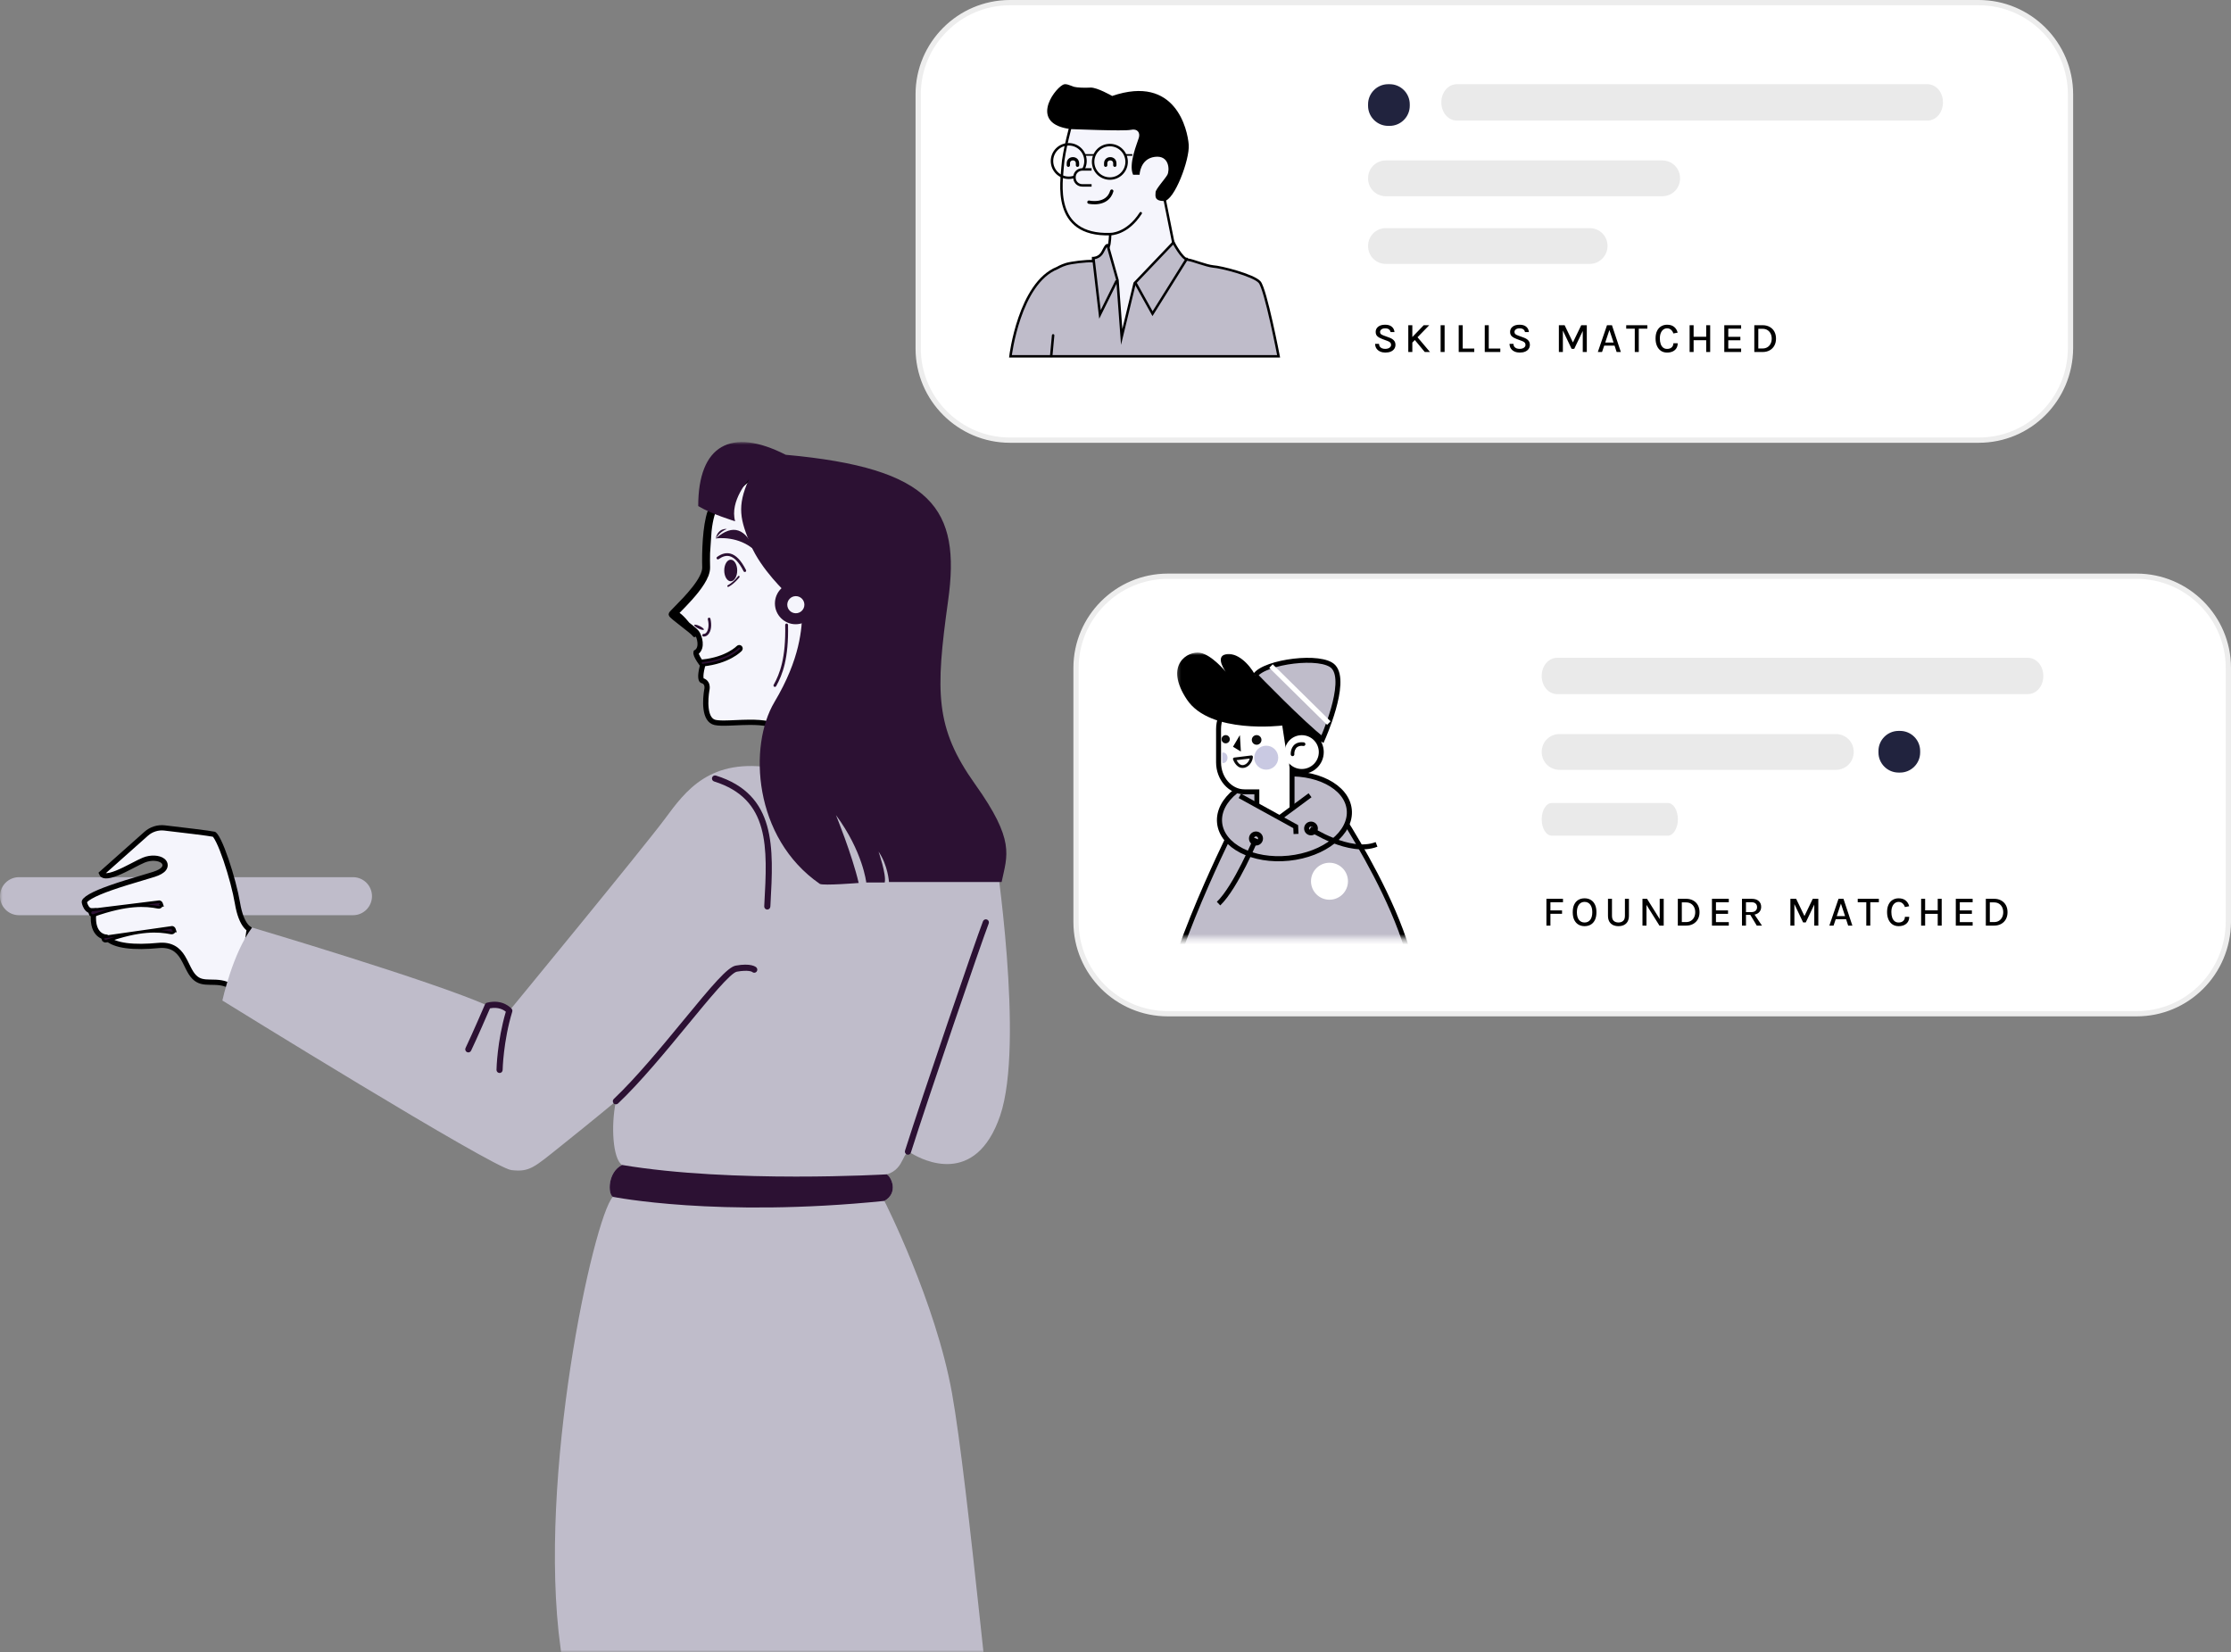 <svg width="424" height="314" viewBox="0 0 424 314" fill="none" xmlns="http://www.w3.org/2000/svg">
<rect x="0" y="0" width="424" height="314" fill="#808080" stroke="none"/>
<g clip-path="url(#clip0_211_499)">
<path d="M376.06 83.64H191.939C182.332 83.64 174.5 75.815 174.5 66.217V17.923C174.5 8.325 182.332 0.5 191.939 0.5H376.06C385.667 0.5 393.499 8.325 393.499 17.923V66.213V66.214C393.417 75.9 385.664 83.64 376.06 83.64Z" fill="white" stroke="#EDEDED"/>
<path d="M263.275 66.998C262.929 66.998 262.61 66.937 262.319 66.814C262.029 66.689 261.794 66.504 261.615 66.258C261.439 66.013 261.347 65.706 261.339 65.338H262.083C262.083 65.559 262.137 65.741 262.243 65.882C262.353 66.023 262.497 66.129 262.675 66.198C262.854 66.265 263.051 66.298 263.267 66.298C263.486 66.298 263.679 66.265 263.847 66.198C264.015 66.132 264.145 66.042 264.235 65.93C264.329 65.818 264.375 65.69 264.375 65.546C264.375 65.352 264.315 65.195 264.195 65.078C264.075 64.958 263.893 64.857 263.647 64.774L262.699 64.422C262.291 64.27 261.981 64.096 261.767 63.898C261.554 63.698 261.447 63.421 261.447 63.066C261.447 62.663 261.605 62.337 261.919 62.086C262.234 61.833 262.677 61.706 263.247 61.706C263.789 61.706 264.209 61.831 264.507 62.082C264.809 62.333 264.981 62.674 265.023 63.106H264.275C264.238 62.888 264.135 62.714 263.967 62.586C263.802 62.458 263.562 62.394 263.247 62.394C262.943 62.394 262.706 62.461 262.535 62.594C262.365 62.725 262.279 62.89 262.279 63.09C262.279 63.255 262.333 63.388 262.439 63.486C262.549 63.585 262.718 63.674 262.947 63.754L264.027 64.15C264.398 64.281 264.687 64.457 264.895 64.678C265.103 64.9 265.207 65.181 265.207 65.522C265.207 65.81 265.133 66.065 264.983 66.286C264.834 66.507 264.615 66.682 264.327 66.81C264.039 66.936 263.689 66.998 263.275 66.998ZM270.581 61.798H271.629L268.329 65.186V64.134L270.581 61.798ZM269.265 63.93L271.769 66.894H270.781L268.729 64.426L269.265 63.93ZM267.645 61.798H268.413V66.894H267.645V61.798ZM273.788 66.894V61.798H274.548V66.894H273.788ZM277.988 61.798V66.23H280.184V66.894H277.228V61.798H277.988ZM282.937 61.798V66.23H285.133V66.894H282.177V61.798H282.937ZM288.821 66.998C288.474 66.998 288.155 66.937 287.865 66.814C287.574 66.689 287.339 66.504 287.161 66.258C286.985 66.013 286.893 65.706 286.885 65.338H287.629C287.629 65.559 287.682 65.741 287.789 65.882C287.898 66.023 288.042 66.129 288.221 66.198C288.399 66.265 288.597 66.298 288.813 66.298C289.031 66.298 289.225 66.265 289.393 66.198C289.561 66.132 289.69 66.042 289.781 65.93C289.874 65.818 289.921 65.69 289.921 65.546C289.921 65.352 289.861 65.195 289.741 65.078C289.621 64.958 289.438 64.857 289.193 64.774L288.245 64.422C287.837 64.27 287.526 64.096 287.313 63.898C287.099 63.698 286.993 63.421 286.993 63.066C286.993 62.663 287.15 62.337 287.465 62.086C287.779 61.833 288.222 61.706 288.793 61.706C289.334 61.706 289.754 61.831 290.053 62.082C290.354 62.333 290.526 62.674 290.569 63.106H289.821C289.783 62.888 289.681 62.714 289.513 62.586C289.347 62.458 289.107 62.394 288.793 62.394C288.489 62.394 288.251 62.461 288.081 62.594C287.91 62.725 287.825 62.89 287.825 63.09C287.825 63.255 287.878 63.388 287.985 63.486C288.094 63.585 288.263 63.674 288.493 63.754L289.573 64.15C289.943 64.281 290.233 64.457 290.441 64.678C290.649 64.9 290.753 65.181 290.753 65.522C290.753 65.81 290.678 66.065 290.529 66.286C290.379 66.507 290.161 66.682 289.873 66.81C289.585 66.936 289.234 66.998 288.821 66.998ZM296.263 61.798H297.355L298.971 65.146H298.899L300.515 61.798H301.571V66.894H300.803V62.634H300.927L299.183 66.29H298.683L296.947 62.654H297.023V66.894H296.263V61.798ZM303.666 66.894L305.41 61.798H306.35L308.042 66.894H307.242L306.846 65.678H304.878L304.466 66.894H303.666ZM305.07 65.094H306.658L305.866 62.714L305.07 65.094ZM309.06 62.454V61.798H313.076V62.454H311.276L311.448 62.278V66.894H310.688V62.278L310.856 62.454H309.06ZM316.83 66.998C316.379 66.998 315.99 66.889 315.662 66.67C315.336 66.449 315.084 66.138 314.906 65.738C314.727 65.335 314.638 64.864 314.638 64.322C314.638 63.752 314.732 63.273 314.922 62.886C315.111 62.497 315.371 62.203 315.702 62.006C316.035 61.806 316.411 61.706 316.83 61.706C317.392 61.706 317.84 61.846 318.174 62.126C318.507 62.404 318.728 62.765 318.838 63.21L318.026 63.366C317.93 63.07 317.778 62.834 317.57 62.658C317.362 62.48 317.115 62.39 316.83 62.39C316.579 62.39 316.35 62.462 316.142 62.606C315.934 62.75 315.767 62.966 315.642 63.254C315.516 63.539 315.454 63.895 315.454 64.322C315.454 64.717 315.506 65.064 315.61 65.362C315.714 65.658 315.867 65.889 316.07 66.054C316.272 66.219 316.526 66.302 316.83 66.302C317.2 66.302 317.492 66.204 317.706 66.006C317.919 65.806 318.026 65.546 318.026 65.226H318.846C318.846 65.6 318.762 65.918 318.594 66.182C318.428 66.444 318.195 66.645 317.894 66.786C317.592 66.927 317.238 66.998 316.83 66.998ZM321.11 61.798H321.87V63.994H324.262V61.798H325.018V66.894H324.262V64.654H321.87V66.894H321.11V61.798ZM327.699 66.894V61.798H330.899V62.454H328.459V64.006H330.755V64.662H328.459V66.23H330.899V66.894H327.699ZM333.405 61.798H334.965C335.482 61.798 335.932 61.904 336.313 62.114C336.697 62.322 336.996 62.617 337.209 62.998C337.422 63.38 337.529 63.829 337.529 64.346C337.529 64.861 337.422 65.309 337.209 65.69C336.996 66.072 336.697 66.368 336.313 66.578C335.932 66.789 335.482 66.894 334.965 66.894H333.405V61.798ZM334.165 62.482V66.222H334.965C335.328 66.222 335.638 66.141 335.897 65.978C336.158 65.816 336.36 65.593 336.501 65.31C336.642 65.028 336.713 64.706 336.713 64.346C336.713 63.986 336.642 63.666 336.501 63.386C336.36 63.103 336.158 62.882 335.897 62.722C335.638 62.562 335.328 62.482 334.965 62.482H334.165Z" fill="black"/>
<path d="M264.112 23.918H263.813C261.719 23.918 260 22.2 260 20.108V19.809C260 17.718 261.719 16 263.813 16H264.112C266.205 16 267.925 17.718 267.925 19.809V20.108C267.925 22.2 266.205 23.918 264.112 23.918Z" fill="#21233E"/>
<path d="M366.296 22.908H276.886C275.225 22.908 273.925 21.392 273.925 19.454C273.925 17.516 275.225 16 276.886 16H366.296C367.957 16 369.257 17.516 369.257 19.454C369.257 21.392 367.957 22.908 366.296 22.908Z" fill="#EAEAEA"/>
<path d="M315.892 37.292H263.405C261.495 37.292 260 35.798 260 33.89C260 31.981 261.495 30.488 263.405 30.488H315.892C317.803 30.488 319.297 31.981 319.297 33.89C319.297 35.798 317.803 37.292 315.892 37.292Z" fill="#EAEAEA"/>
<path d="M302.106 50.153H263.405C261.495 50.153 260 48.66 260 46.751C260 44.843 261.495 43.349 263.405 43.349H302.106C304.016 43.349 305.511 44.843 305.511 46.751C305.511 48.577 304.016 50.153 302.106 50.153Z" fill="#EAEAEA"/>
<path d="M203.692 23.153C203.692 23.153 202.1 28.867 201.955 31.615C201.81 34.364 199.783 44.851 211.004 44.49C211.004 44.49 210.931 46.37 210.714 46.804C210.569 47.31 210.135 48.54 208.76 49.48C207.457 50.493 205.864 67.562 205.864 67.562H226.133L223.02 46.298L221.211 37.257C221.211 37.257 224.251 28.939 224.106 27.42C223.961 25.901 221.355 21.634 217.953 21.562C214.696 21.562 203.692 23.153 203.692 23.153Z" fill="#F5F5FC" stroke="black" stroke-width="0.468" stroke-miterlimit="10"/>
<path d="M210.497 46.587L212.379 53.242L213.175 64.018L215.636 53.82L223.02 46.081C223.02 46.081 224.613 49.191 225.699 49.336C226.784 49.48 229.173 50.493 230.549 50.638C231.996 50.71 238.222 52.301 239.38 53.603C240.539 54.905 243 67.707 243 67.707H192.037C192.037 67.707 193.702 53.82 200.941 50.927C200.941 50.927 201.665 50.493 202.606 50.204C203.547 49.914 206.37 49.553 207.746 49.625V49.047C207.746 49.047 208.542 49.047 209.121 48.468C209.7 47.962 210.062 46.515 210.497 46.587Z" fill="#BFBCCA" stroke="black" stroke-width="0.468" stroke-miterlimit="10"/>
<path d="M207.818 49.191L209.049 59.751L212.162 53.459" stroke="black" stroke-width="0.468" stroke-miterlimit="10" stroke-linecap="round"/>
<path d="M215.781 53.748L219.039 59.607L225.554 49.191" stroke="black" stroke-width="0.468" stroke-miterlimit="10" stroke-linecap="round"/>
<path d="M200.145 63.729L199.783 67.635" stroke="black" stroke-width="0.468" stroke-miterlimit="10" stroke-linecap="round"/>
<path d="M203.113 33.785C204.872 33.785 206.298 32.36 206.298 30.603C206.298 28.845 204.872 27.42 203.113 27.42C201.354 27.42 199.928 28.845 199.928 30.603C199.928 32.36 201.354 33.785 203.113 33.785Z" stroke="black" stroke-width="0.468" stroke-miterlimit="10"/>
<path d="M210.93 33.93C212.689 33.93 214.115 32.505 214.115 30.748C214.115 28.99 212.689 27.565 210.93 27.565C209.171 27.565 207.745 28.99 207.745 30.748C207.745 32.505 209.171 33.93 210.93 33.93Z" stroke="black" stroke-width="0.468" stroke-miterlimit="10"/>
<path d="M206.08 29.446H207.962" stroke="black" stroke-width="0.312" stroke-miterlimit="10"/>
<path d="M213.972 29.446H215.202" stroke="black" stroke-width="0.312" stroke-miterlimit="10"/>
<path d="M207.455 32.194H205.717C204.849 32.194 204.197 32.845 204.197 33.713C204.197 34.581 204.849 35.232 205.717 35.232H207.455" fill="#F5F5FC"/>
<path d="M207.455 32.194H205.717C204.849 32.194 204.197 32.845 204.197 33.713C204.197 34.581 204.849 35.232 205.717 35.232H207.455" stroke="black" stroke-width="0.468" stroke-miterlimit="10"/>
<path d="M210.134 31.399V31.037C210.134 30.531 210.496 30.169 211.002 30.169C211.509 30.169 211.871 30.531 211.871 31.037V31.399" stroke="black" stroke-width="0.625" stroke-miterlimit="10" stroke-linecap="round"/>
<path d="M203.04 31.399V31.037C203.04 30.531 203.402 30.169 203.909 30.169C204.415 30.169 204.777 30.531 204.777 31.037V31.399" stroke="black" stroke-width="0.625" stroke-miterlimit="10" stroke-linecap="round"/>
<path d="M206.949 38.415C206.949 38.415 210.424 39.21 211.293 36.317" stroke="black" stroke-width="0.625" stroke-miterlimit="10" stroke-linecap="round"/>
<path d="M211.004 44.489C211.004 44.489 214.189 44.562 216.795 40.511" stroke="black" stroke-width="0.468" stroke-miterlimit="10" stroke-linecap="round"/>
<path d="M201.955 16.137C200.073 17.222 195.729 23.515 203.403 24.527C203.403 24.527 213.61 24.961 214.913 24.672C216.216 24.383 216.722 25.251 216.433 26.191C216.143 27.204 214.406 31.182 215.347 33.207H216.578C216.578 33.207 216.65 30.169 219.473 29.807C222.296 29.446 222.296 32.411 221.862 33.207C221.428 34.002 219.618 35.955 219.618 36.534C219.618 37.112 219.256 38.197 221.211 38.197C223.165 38.197 226.133 30.314 225.916 27.493C225.699 24.672 223.455 14.112 211.366 18.235C211.366 18.235 208.47 16.571 207.239 16.644C206.009 16.716 204.706 16.644 204.127 16.499C203.258 16.21 202.534 15.776 201.955 16.137Z" fill="black"/>
<path d="M406.06 192.64H221.939C212.332 192.64 204.5 184.815 204.5 175.217V126.923C204.5 117.325 212.332 109.5 221.939 109.5H406.06C415.667 109.5 423.499 117.325 423.499 126.923V175.213V175.214C423.417 184.9 415.664 192.64 406.06 192.64Z" fill="white" stroke="#EDEDED"/>
<path d="M385.371 131.908H295.961C294.3 131.908 293 130.392 293 128.454C293 126.516 294.3 125 295.961 125H385.371C387.032 125 388.332 126.516 388.332 128.454C388.332 130.392 387.032 131.908 385.371 131.908Z" fill="#EAEAEA"/>
<path d="M348.892 146.292H296.405C294.495 146.292 293 144.798 293 142.89C293 140.981 294.495 139.488 296.405 139.488H348.892C350.803 139.488 352.297 140.981 352.297 142.89C352.297 144.798 350.803 146.292 348.892 146.292Z" fill="#EAEAEA"/>
<path d="M361.112 146.812H360.813C358.719 146.812 357 145.094 357 143.002V142.704C357 140.612 358.719 138.894 360.813 138.894H361.112C363.205 138.894 364.925 140.612 364.925 142.704V143.002C364.925 145.094 363.205 146.812 361.112 146.812Z" fill="#21233E"/>
<path d="M316.947 158.803H294.937C293.85 158.803 293 157.44 293 155.697C293 153.955 293.85 152.591 294.937 152.591H316.947C318.034 152.591 318.884 153.955 318.884 155.697C318.884 157.364 318.034 158.803 316.947 158.803Z" fill="#EAEAEA"/>
<path d="M293.897 175.894V170.798H297.045V171.454H294.657V172.998H296.865V173.65H294.657V175.894H293.897ZM301.146 175.998C300.712 175.998 300.325 175.899 299.986 175.702C299.648 175.505 299.381 175.21 299.186 174.818C298.994 174.426 298.898 173.937 298.898 173.35C298.898 172.753 298.994 172.259 299.186 171.87C299.381 171.478 299.648 171.186 299.986 170.994C300.325 170.802 300.712 170.706 301.146 170.706C301.584 170.706 301.972 170.803 302.31 170.998C302.652 171.193 302.918 171.487 303.11 171.882C303.305 172.274 303.402 172.763 303.402 173.35C303.402 173.942 303.305 174.435 303.11 174.83C302.918 175.222 302.652 175.515 302.31 175.71C301.972 175.902 301.584 175.998 301.146 175.998ZM301.146 175.302C301.6 175.302 301.957 175.135 302.218 174.802C302.482 174.469 302.614 173.982 302.614 173.342C302.614 172.718 302.482 172.237 302.218 171.898C301.957 171.557 301.6 171.386 301.146 171.386C300.701 171.386 300.346 171.557 300.082 171.898C299.818 172.239 299.686 172.723 299.686 173.35C299.686 173.985 299.818 174.469 300.082 174.802C300.346 175.135 300.701 175.302 301.146 175.302ZM305.596 170.798H306.356V174.018C306.356 174.471 306.469 174.798 306.696 174.998C306.925 175.198 307.222 175.298 307.588 175.298C307.953 175.298 308.249 175.198 308.476 174.998C308.702 174.798 308.816 174.471 308.816 174.018V170.798H309.576V174.018C309.576 174.445 309.496 174.806 309.336 175.102C309.176 175.395 308.946 175.618 308.648 175.77C308.352 175.922 307.998 175.998 307.588 175.998C307.18 175.998 306.826 175.922 306.528 175.77C306.229 175.618 305.998 175.395 305.836 175.102C305.676 174.806 305.596 174.445 305.596 174.018V170.798ZM312.151 170.798H313.019L315.487 174.75H315.427V170.798H316.187V175.894H315.379L312.791 171.766H312.911V175.894H312.151V170.798ZM318.869 170.798H320.429C320.946 170.798 321.396 170.903 321.777 171.114C322.161 171.322 322.46 171.617 322.673 171.998C322.886 172.379 322.993 172.829 322.993 173.346C322.993 173.861 322.886 174.309 322.673 174.69C322.46 175.071 322.161 175.367 321.777 175.578C321.396 175.789 320.946 175.894 320.429 175.894H318.869V170.798ZM319.629 171.482V175.222H320.429C320.792 175.222 321.102 175.141 321.361 174.978C321.622 174.815 321.824 174.593 321.965 174.31C322.106 174.027 322.177 173.706 322.177 173.346C322.177 172.986 322.106 172.666 321.965 172.386C321.824 172.103 321.622 171.882 321.361 171.722C321.102 171.562 320.792 171.482 320.429 171.482H319.629ZM325.356 175.894V170.798H328.556V171.454H326.116V173.006H328.412V173.662H326.116V175.23H328.556V175.894H325.356ZM331.062 175.894V170.798H332.886C333.481 170.798 333.933 170.939 334.242 171.222C334.554 171.502 334.71 171.871 334.71 172.33C334.71 172.783 334.554 173.15 334.242 173.43C333.933 173.71 333.481 173.85 332.886 173.85H331.822V175.894H331.062ZM333.874 175.894L332.462 173.55H333.282L334.862 175.894H333.874ZM331.822 173.33H332.818C333.181 173.33 333.457 173.243 333.646 173.07C333.836 172.894 333.93 172.667 333.93 172.39C333.93 172.105 333.841 171.878 333.662 171.71C333.486 171.539 333.228 171.454 332.886 171.454H331.822V173.33ZM340.263 170.798H341.355L342.971 174.146H342.899L344.515 170.798H345.571V175.894H344.803V171.634H344.927L343.183 175.29H342.683L340.947 171.654H341.023V175.894H340.263V170.798ZM347.666 175.894L349.41 170.798H350.35L352.042 175.894H351.242L350.846 174.678H348.878L348.466 175.894H347.666ZM349.07 174.094H350.658L349.866 171.714L349.07 174.094ZM353.06 171.454V170.798H357.076V171.454H355.276L355.448 171.278V175.894H354.688V171.278L354.856 171.454H353.06ZM360.83 175.998C360.379 175.998 359.99 175.889 359.662 175.67C359.336 175.449 359.084 175.138 358.906 174.738C358.727 174.335 358.638 173.863 358.638 173.322C358.638 172.751 358.732 172.273 358.922 171.886C359.111 171.497 359.371 171.203 359.702 171.006C360.035 170.806 360.411 170.706 360.83 170.706C361.392 170.706 361.84 170.846 362.174 171.126C362.507 171.403 362.728 171.765 362.838 172.21L362.026 172.366C361.93 172.07 361.778 171.834 361.57 171.658C361.362 171.479 361.115 171.39 360.83 171.39C360.579 171.39 360.35 171.462 360.142 171.606C359.934 171.75 359.767 171.966 359.642 172.254C359.516 172.539 359.454 172.895 359.454 173.322C359.454 173.717 359.506 174.063 359.61 174.362C359.714 174.658 359.867 174.889 360.07 175.054C360.272 175.219 360.526 175.302 360.83 175.302C361.2 175.302 361.492 175.203 361.706 175.006C361.919 174.806 362.026 174.546 362.026 174.226H362.846C362.846 174.599 362.762 174.918 362.594 175.182C362.428 175.443 362.195 175.645 361.894 175.786C361.592 175.927 361.238 175.998 360.83 175.998ZM365.11 170.798H365.87V172.994H368.262V170.798H369.018V175.894H368.262V173.654H365.87V175.894H365.11V170.798ZM371.699 175.894V170.798H374.899V171.454H372.459V173.006H374.755V173.662H372.459V175.23H374.899V175.894H371.699ZM377.405 170.798H378.965C379.482 170.798 379.932 170.903 380.313 171.114C380.697 171.322 380.996 171.617 381.209 171.998C381.422 172.379 381.529 172.829 381.529 173.346C381.529 173.861 381.422 174.309 381.209 174.69C380.996 175.071 380.697 175.367 380.313 175.578C379.932 175.789 379.482 175.894 378.965 175.894H377.405V170.798ZM378.165 171.482V175.222H378.965C379.328 175.222 379.638 175.141 379.897 174.978C380.158 174.815 380.36 174.593 380.501 174.31C380.642 174.027 380.713 173.706 380.713 173.346C380.713 172.986 380.642 172.666 380.501 172.386C380.36 172.103 380.158 171.882 379.897 171.722C379.638 171.562 379.328 171.482 378.965 171.482H378.165Z" fill="black"/>
<mask id="mask0_211_499" style="mask-type:luminance" maskUnits="userSpaceOnUse" x="223" y="123" width="49" height="56">
<path d="M271.998 123H223.285V178.355H271.998V123Z" fill="white"/>
</mask>
<g mask="url(#mask0_211_499)">
<mask id="mask1_211_499" style="mask-type:luminance" maskUnits="userSpaceOnUse" x="221" y="124" width="49" height="79">
<path d="M269.285 124H221.285V203H269.285V124Z" fill="white"/>
</mask>
<g mask="url(#mask1_211_499)">
<path d="M233.935 158.117C233.935 158.117 218.594 188.934 222.027 194.824C225.461 200.714 250.879 206.327 263.566 199.892C278.4 192.368 258.883 161.134 254.275 153.936L233.935 158.112V158.117Z" fill="#BFBCCA" stroke="black" stroke-width="0.91" stroke-miterlimit="10"/>
<path d="M252.667 170.976C254.607 170.976 256.181 169.403 256.181 167.462C256.181 165.522 254.607 163.948 252.667 163.948C250.726 163.948 249.153 165.522 249.153 167.462C249.153 169.403 250.726 170.976 252.667 170.976Z" fill="white"/>
<path d="M244.922 163.085C251.726 162.387 256.875 158.255 256.424 153.854C255.974 149.453 250.093 146.451 243.289 147.148C236.486 147.845 231.336 151.978 231.787 156.378C232.238 160.779 238.119 163.782 244.922 163.085Z" fill="#BFBCCA" stroke="black" stroke-width="0.97" stroke-miterlimit="10"/>
<path d="M250.639 142.92C250.639 144.698 249.186 146.134 247.398 146.134C245.609 146.134 244.156 144.692 244.156 142.92C244.156 141.147 245.609 139.705 247.398 139.705C249.186 139.705 250.639 141.147 250.639 142.92Z" stroke="black" stroke-width="1.88" stroke-miterlimit="10"/>
<path d="M236.509 132.939H240.584C243.291 132.939 245.507 135.459 245.507 138.546V144.863C245.507 145.039 245.496 145.216 245.486 145.392C245.528 145.579 245.555 145.771 245.555 145.969V153.872C245.555 155.266 244.412 156.408 243.019 156.408H241.401C240.007 156.408 238.864 155.266 238.864 153.872V150.47H236.509C233.802 150.47 231.586 147.95 231.586 144.863V138.546C231.586 135.465 233.802 132.939 236.509 132.939Z" fill="white" stroke="black" stroke-width="0.94" stroke-miterlimit="10"/>
<path d="M238.822 141.526C239.329 141.526 239.74 141.114 239.74 140.607C239.74 140.1 239.329 139.689 238.822 139.689C238.315 139.689 237.903 140.1 237.903 140.607C237.903 141.114 238.315 141.526 238.822 141.526Z" fill="#0C0C0C"/>
<path d="M233.727 140.474C233.727 140.906 233.375 141.259 232.942 141.259C232.51 141.259 232.157 140.906 232.157 140.474C232.157 140.041 232.51 139.689 232.942 139.689C233.375 139.689 233.727 140.041 233.727 140.474Z" fill="#0C0C0C"/>
<path d="M234.604 144.228C234.604 144.228 235.063 145.573 236.04 145.664C237.017 145.755 237.781 144.676 237.834 143.833L234.604 144.228Z" fill="#FFFDFD"/>
<path d="M234.336 144.303C234.512 144.81 234.822 145.306 235.254 145.632C236.002 146.204 236.979 145.926 237.54 145.232C237.866 144.831 238.079 144.351 238.117 143.833C238.127 143.694 237.978 143.534 237.839 143.555C236.894 143.672 235.954 143.785 235.009 143.902L234.608 143.95C234.459 143.966 234.331 144.068 234.331 144.228C234.331 144.367 234.459 144.527 234.608 144.505C235.553 144.388 236.493 144.276 237.438 144.158L237.839 144.11L237.561 143.833C237.513 144.468 237.049 145.189 236.408 145.36C235.767 145.531 235.345 145.039 235.073 144.564C235.014 144.457 234.961 144.351 234.907 144.238C234.929 144.292 234.886 144.19 234.907 144.238C234.907 144.228 234.897 144.212 234.891 144.201C234.886 144.19 234.881 144.174 234.875 144.164C234.758 143.827 234.218 143.971 234.336 144.313V144.303Z" fill="#0C0C0C"/>
<path d="M240.647 146.262C241.907 146.262 242.927 145.241 242.927 143.982C242.927 142.723 241.907 141.702 240.647 141.702C239.388 141.702 238.367 142.723 238.367 143.982C238.367 145.241 239.388 146.262 240.647 146.262Z" fill="#C9C9E2"/>
<path d="M232.472 143C232.407 143 232.345 143.009 232.285 143.028V144.391C232.285 144.594 232.29 144.791 232.325 144.985C232.37 144.994 232.427 145 232.475 145C232.924 145 233.285 144.551 233.285 144C233.285 143.449 232.921 143 232.475 143H232.472Z" fill="#C9C9E2"/>
<path d="M235.638 139.689L235.825 142.818L234.33 141.905L235.638 139.689Z" fill="black"/>
<path d="M244.444 142.818L243.691 137.873C243.691 137.873 230.005 139.587 225.573 132.939C221.136 126.291 225.798 123.658 228.051 124.037C230.304 124.416 232.942 127.647 232.942 127.647C232.942 127.647 230.844 124.79 232.942 124.336C235.041 123.888 237.358 126.066 238.57 128.32C238.57 128.32 247.589 127.482 250.639 132.939C253.688 138.397 251.215 142.268 245.64 147.907L245.267 144.751L244.439 142.813L244.444 142.818Z" fill="black"/>
<path d="M250.639 142.92C250.639 144.698 249.186 146.134 247.398 146.134C245.609 146.134 244.156 144.692 244.156 142.92C244.156 141.147 245.609 139.705 247.398 139.705C249.186 139.705 250.639 141.147 250.639 142.92Z" fill="white"/>
<path d="M245.988 143.347C245.988 143.277 245.988 143.208 245.988 143.139C245.988 143.106 245.988 143.074 245.993 143.042C245.993 143.026 245.993 143.005 245.998 142.989C246.009 142.898 245.982 143.074 245.998 143C246.014 142.909 246.03 142.823 246.052 142.733C246.062 142.685 246.078 142.642 246.094 142.599C246.105 142.572 246.11 142.546 246.121 142.524C246.121 142.514 246.132 142.503 246.137 142.492C246.159 142.434 246.137 142.498 246.126 142.519C246.185 142.423 246.228 142.316 246.292 142.22C246.297 142.209 246.303 142.204 246.313 142.193C246.34 142.151 246.351 142.183 246.297 142.209C246.319 142.199 246.335 142.161 246.351 142.145C246.393 142.097 246.436 142.054 246.484 142.017C246.495 142.012 246.5 142.001 246.511 141.996C246.543 141.969 246.564 141.98 246.495 142.006C246.522 141.996 246.548 141.969 246.57 141.953C246.628 141.916 246.687 141.884 246.751 141.852C246.762 141.852 246.821 141.82 246.762 141.846C246.703 141.873 246.783 141.841 246.794 141.836C246.831 141.82 246.874 141.809 246.911 141.798C246.954 141.787 246.997 141.777 247.04 141.766C247.056 141.766 247.072 141.761 247.082 141.755C247.098 141.755 247.114 141.75 247.125 141.75C247.162 141.745 247.157 141.75 247.104 141.75C247.141 141.734 247.21 141.739 247.248 141.734C247.301 141.734 247.349 141.734 247.403 141.734C247.515 141.734 247.632 141.739 247.744 141.755C247.926 141.777 248.097 141.585 248.092 141.408C248.081 141.205 247.937 141.083 247.744 141.061C247.045 140.986 246.281 141.141 245.817 141.707C245.496 142.097 245.347 142.567 245.304 143.064C245.293 143.16 245.288 143.256 245.299 143.347C245.309 143.528 245.448 143.699 245.646 143.694C245.822 143.689 246.004 143.539 245.993 143.347H245.988Z" fill="#020202"/>
<path d="M238.57 128.32C238.57 128.32 247.589 137.638 251.327 140.474C251.327 140.474 256.187 129.714 253.431 126.713C251.22 124.304 240.423 125.719 238.576 128.325L238.57 128.32Z" fill="#BFBCCA" stroke="black" stroke-width="0.94" stroke-miterlimit="10"/>
<path d="M241.55 126.568L252.545 137.403" stroke="white" stroke-width="0.94" stroke-miterlimit="10"/>
<path d="M236.06 151.48L234.592 156.937L245.72 160.462L246.297 158.181L250.408 155.736L248.705 151.133L243.835 154.919L243.515 155.186C243.515 155.186 243.338 155.485 242.436 154.993C241.534 154.497 236.06 151.485 236.06 151.485V151.48Z" fill="#BFBCCA"/>
<path d="M235.633 151.245L246.248 157.087L246.313 158.475" stroke="black" stroke-width="0.94" stroke-miterlimit="10"/>
<path d="M248.973 151.122L243.185 155.405" stroke="black" stroke-width="0.94" stroke-miterlimit="10"/>
<path d="M248.974 157.482C248.974 157.482 256.482 162.459 261.608 160.461" stroke="black" stroke-width="0.94" stroke-miterlimit="10"/>
<path d="M249.992 157.434C249.992 157.898 249.618 158.272 249.154 158.272C248.689 158.272 248.315 157.898 248.315 157.434C248.315 156.969 248.689 156.595 249.154 156.595C249.618 156.595 249.992 156.969 249.992 157.434Z" stroke="black" stroke-width="0.94" stroke-miterlimit="10"/>
<path d="M238.699 160.205C239.177 160.205 239.564 159.818 239.564 159.34C239.564 158.862 239.177 158.475 238.699 158.475C238.221 158.475 237.834 158.862 237.834 159.34C237.834 159.818 238.221 160.205 238.699 160.205Z" stroke="black" stroke-width="0.94" stroke-miterlimit="10"/>
<path d="M238.699 159.34C238.699 159.34 234.881 168.551 231.586 171.713" stroke="black" stroke-width="0.94" stroke-miterlimit="10"/>
</g>
</g>
<mask id="mask2_211_499" style="mask-type:luminance" maskUnits="userSpaceOnUse" x="0" y="84" width="206" height="230">
<path d="M206 84H0V314H206V84Z" fill="white"/>
</mask>
<g mask="url(#mask2_211_499)">
<path d="M67.094 166.691H3.603C1.613 166.691 0 168.309 0 170.304C0 172.299 1.613 173.917 3.603 173.917H67.094C69.083 173.917 70.696 172.299 70.696 170.304C70.696 168.309 69.083 166.691 67.094 166.691Z" fill="#BFBCCA"/>
<path d="M46.643 175.843C46.91 176.195 47.164 176.415 47.371 176.55C47.363 176.614 47.354 176.685 47.344 176.763C47.296 177.12 47.226 177.629 47.133 178.235C46.947 179.449 46.672 181.045 46.317 182.587C45.959 184.14 45.529 185.599 45.042 186.56C44.795 187.048 44.563 187.346 44.37 187.483C44.281 187.546 44.218 187.562 44.177 187.565C44.138 187.567 44.077 187.559 43.986 187.503C42.633 186.674 41.304 186.659 40.175 186.647C40.095 186.646 40.015 186.645 39.936 186.644C38.742 186.626 37.794 186.547 36.922 185.673C36.469 185.219 36.124 184.629 35.784 183.957C35.696 183.784 35.607 183.602 35.516 183.417C35.269 182.912 35.009 182.379 34.711 181.899C34.294 181.229 33.769 180.599 33.014 180.174C32.252 179.746 31.306 179.552 30.093 179.67C27.851 179.888 25.738 179.923 24.001 179.692C22.242 179.458 20.968 178.965 20.287 178.22L20.157 178.078L19.97 178.06L19.957 178.058C19.943 178.056 19.92 178.052 19.888 178.046C19.825 178.033 19.73 178.009 19.614 177.967C19.383 177.884 19.075 177.732 18.779 177.458C18.205 176.927 17.578 175.849 17.785 173.624L17.836 173.078H17.296C17.293 173.077 17.289 173.077 17.284 173.076C17.267 173.075 17.236 173.07 17.194 173.06C17.111 173.04 16.989 172.996 16.852 172.905C16.592 172.731 16.218 172.339 16.023 171.422C16.017 171.398 16.007 171.292 16.209 171.071C16.407 170.856 16.739 170.61 17.205 170.343C18.132 169.813 19.467 169.266 20.958 168.738C22.935 168.037 25.112 167.391 26.901 166.861C27.82 166.588 28.636 166.346 29.269 166.143C30.2 165.844 30.848 165.484 31.162 165.044C31.332 164.806 31.42 164.521 31.357 164.223C31.297 163.936 31.117 163.72 30.919 163.567C30.532 163.27 29.952 163.114 29.345 163.087C28.724 163.058 28.012 163.161 27.32 163.446C26.753 163.68 26.031 164.054 25.268 164.449C25.161 164.504 25.054 164.56 24.946 164.616C24.052 165.077 23.107 165.554 22.228 165.906C21.332 166.264 20.577 166.461 20.042 166.426C19.786 166.41 19.617 166.342 19.505 166.249C19.436 166.191 19.367 166.107 19.312 165.977L27.781 158.441C28.737 157.591 30.005 157.187 31.273 157.334C32.834 157.515 34.969 157.766 36.828 157.998C38.686 158.229 40.228 158.437 40.679 158.534C40.686 158.539 40.705 158.55 40.734 158.576C40.791 158.626 40.865 158.707 40.954 158.828C41.132 159.071 41.336 159.425 41.559 159.881C42.002 160.787 42.487 162.029 42.959 163.411C43.903 166.177 44.77 169.446 45.129 171.608C45.504 173.854 46.098 175.123 46.643 175.843Z" fill="#F5F5FC" stroke="black"/>
<path d="M147.238 145.989C134.969 143.842 130.296 150.287 126.397 155.56C122.503 160.832 96.795 192.083 96.795 192.083C95.819 190.522 92.706 191.105 92.706 191.105C82.191 186.418 47.911 176.262 47.911 176.262C44.21 181.146 42.263 190.13 42.263 190.13C42.263 190.13 93.678 221.967 97.186 222.355C100.69 222.747 101.468 221.871 106.729 217.669C112.962 212.689 117.051 209.271 117.051 209.271C116.076 213.957 116.466 220.208 118.22 221.381C115.495 222.747 115.495 226.851 116.466 227.434C112.765 231.534 102.053 280.753 106.532 313.176C111.012 345.595 114.713 364.15 115.1 364.736C146.847 369.034 190.667 361.417 192.223 360.244C188.522 333.097 184.043 282.12 180.926 264.737C177.809 247.355 168.072 228.214 168.072 228.214C170.798 226.653 169.41 223.673 168.533 223.161C172.185 222.136 171.382 218.057 173.33 219.23C175.277 220.402 185.405 225.675 190.079 212.004C194.752 198.334 189.103 161.616 189.103 161.616L147.231 145.993L147.238 145.989Z" fill="#BFBCCA"/>
<path d="M135.86 96.508L144.112 89.304L157.108 104.497L157.121 104.613L157.204 105.376C157.275 106.035 157.377 106.976 157.498 108.108C157.74 110.372 158.06 113.398 158.372 116.45C158.684 119.503 158.987 122.578 159.195 124.941C159.299 126.122 159.379 127.122 159.425 127.85C159.448 128.215 159.462 128.506 159.466 128.716C159.468 128.822 159.467 128.901 159.465 128.955C159.465 128.963 159.464 128.97 159.464 128.976C159.451 128.999 159.423 129.049 159.37 129.133C159.29 129.258 159.177 129.424 159.034 129.627C158.746 130.031 158.346 130.566 157.864 131.18C156.902 132.407 155.625 133.937 154.304 135.349C152.977 136.768 151.631 138.042 150.525 138.779C149.966 139.152 149.519 139.352 149.198 139.399C149.045 139.422 148.947 139.406 148.884 139.38C148.827 139.356 148.765 139.312 148.705 139.212C148.164 138.314 147.174 137.837 146.082 137.577C144.981 137.315 143.68 137.252 142.387 137.261C141.508 137.267 140.606 137.306 139.76 137.343C139.366 137.361 138.983 137.378 138.621 137.39C137.45 137.431 136.507 137.426 135.906 137.291C134.887 137.06 134.379 136.083 134.199 134.71C134.024 133.383 134.196 131.916 134.328 131.115C134.331 131.105 134.334 131.092 134.337 131.078C134.345 131.041 134.355 130.99 134.364 130.93C134.381 130.811 134.396 130.641 134.379 130.455C134.362 130.27 134.31 130.042 134.171 129.832C134.024 129.61 133.799 129.439 133.497 129.357C133.424 129.337 133.375 129.303 133.333 129.241C133.283 129.169 133.229 129.039 133.203 128.814C133.149 128.355 133.226 127.638 133.492 126.605L133.554 126.362L133.396 126.167L133.392 126.162L133.378 126.144C133.366 126.128 133.347 126.104 133.323 126.073C133.274 126.01 133.206 125.919 133.127 125.808C132.966 125.584 132.766 125.286 132.597 124.977C132.422 124.659 132.302 124.37 132.268 124.156C132.251 124.052 132.26 124 132.265 123.983C132.266 123.981 132.261 123.987 132.266 123.984L132.267 123.983C133.009 123.556 133.11 122.689 133.046 122.04C132.98 121.362 132.719 120.659 132.428 120.241C132.334 120.106 132.183 119.957 132.028 119.815C131.864 119.665 131.662 119.494 131.439 119.312C131.026 118.975 130.525 118.586 130.036 118.207C129.998 118.177 129.96 118.148 129.922 118.118C129.393 117.708 128.889 117.315 128.517 117.003C128.391 116.898 128.285 116.805 128.201 116.727C128.204 116.724 128.208 116.72 128.211 116.716C128.382 116.532 128.628 116.282 128.933 115.972L128.954 115.952C129.557 115.34 130.363 114.522 131.168 113.619C131.98 112.708 132.803 111.697 133.419 110.709C134.024 109.74 134.482 108.713 134.454 107.791C134.409 106.274 134.431 103.928 134.642 101.698C134.748 100.582 134.9 99.506 135.111 98.582C135.316 97.687 135.567 96.975 135.86 96.508ZM134.983 97.213C134.001 99.944 133.875 105.139 133.955 107.806C134.023 110.098 130.419 113.753 128.595 115.603C127.979 116.228 127.566 116.647 127.566 116.738C127.566 116.924 128.634 117.752 129.729 118.601C130.748 119.391 131.79 120.2 132.018 120.527C132.49 121.205 129.145 116.183 128.201 116.727L134.171 109.24L134.983 97.213Z" fill="#F5F5FC"/>
<path d="M128.201 116.727C128.285 116.805 128.391 116.898 128.517 117.003C128.889 117.315 129.393 117.708 129.922 118.118C129.96 118.148 129.998 118.177 130.036 118.207C130.525 118.586 131.026 118.975 131.439 119.312C131.662 119.494 131.864 119.665 132.028 119.815C132.183 119.957 132.334 120.106 132.428 120.241C132.719 120.659 132.98 121.362 133.046 122.04C133.11 122.689 133.009 123.556 132.267 123.983L132.266 123.984C132.261 123.987 132.266 123.981 132.265 123.983C132.26 124 132.251 124.052 132.268 124.156C132.302 124.37 132.422 124.659 132.597 124.977C132.766 125.286 132.966 125.584 133.127 125.808C133.206 125.919 133.274 126.01 133.323 126.073C133.347 126.104 133.366 126.128 133.378 126.144L133.392 126.162L133.396 126.167L133.554 126.362L133.492 126.605C133.226 127.638 133.149 128.355 133.203 128.814C133.229 129.039 133.283 129.169 133.333 129.241C133.375 129.303 133.424 129.337 133.497 129.357C133.799 129.439 134.024 129.61 134.171 129.832C134.31 130.042 134.362 130.27 134.379 130.455C134.396 130.641 134.381 130.811 134.364 130.93C134.355 130.99 134.345 131.041 134.337 131.078C134.334 131.092 134.331 131.105 134.328 131.115C134.196 131.916 134.024 133.383 134.199 134.71C134.379 136.083 134.887 137.06 135.906 137.291C136.507 137.426 137.45 137.431 138.621 137.39C138.983 137.378 139.366 137.361 139.76 137.343C140.606 137.306 141.508 137.267 142.387 137.261C143.68 137.252 144.981 137.315 146.082 137.577C147.174 137.837 148.164 138.314 148.705 139.212C148.765 139.312 148.827 139.356 148.884 139.38C148.947 139.406 149.045 139.422 149.198 139.399C149.519 139.352 149.966 139.152 150.525 138.779C151.631 138.042 152.977 136.768 154.304 135.349C155.625 133.937 156.902 132.407 157.864 131.18C158.346 130.566 158.746 130.031 159.034 129.627C159.177 129.424 159.29 129.258 159.37 129.133C159.423 129.049 159.451 128.999 159.464 128.976C159.464 128.97 159.465 128.963 159.465 128.955C159.467 128.901 159.468 128.822 159.466 128.716C159.462 128.506 159.448 128.215 159.425 127.85C159.379 127.122 159.299 126.122 159.195 124.941C158.987 122.578 158.684 119.503 158.372 116.45C158.06 113.398 157.74 110.372 157.498 108.108C157.377 106.976 157.275 106.035 157.204 105.376L157.121 104.613L157.108 104.497L144.112 89.304L135.86 96.508C135.567 96.975 135.316 97.687 135.111 98.582C134.9 99.506 134.748 100.582 134.642 101.698C134.431 103.928 134.409 106.274 134.454 107.791C134.482 108.713 134.024 109.74 133.419 110.709C132.803 111.697 131.98 112.708 131.168 113.619C130.363 114.522 129.557 115.34 128.954 115.952L128.933 115.972C128.628 116.282 128.382 116.532 128.211 116.716C128.208 116.72 128.204 116.724 128.201 116.727ZM128.201 116.727C129.145 116.183 132.49 121.205 132.018 120.527C131.79 120.2 130.748 119.391 129.729 118.601C128.634 117.752 127.566 116.924 127.566 116.738C127.566 116.647 127.979 116.228 128.595 115.603C130.419 113.753 134.023 110.098 133.955 107.806C133.875 105.139 134.001 99.944 134.983 97.213L134.171 109.24L128.201 116.727Z" stroke="black"/>
<path d="M149.337 86.426C138.902 81.104 132.697 84.622 132.697 96.17C135.215 97.702 139.712 99.055 139.712 99.055C138.631 95.177 142.322 91.116 142.322 91.116C139.983 96.258 140.702 98.875 142.681 103.565C144.66 108.255 149.516 112.764 149.516 112.764L152.485 116.102C152.394 119.439 152.126 125.121 147.178 133.42C142.23 141.72 143.132 159.218 155.813 167.969C156.532 168.33 163.191 167.789 163.191 167.789C161.93 162.376 158.873 154.889 158.873 154.889C164.001 161.835 164.631 167.698 164.631 167.698H168.139C168.498 166.253 166.97 161.835 166.97 161.835C168.769 164.452 168.949 167.609 168.949 167.609H190.357C191.438 162.467 192.966 159.762 185.321 149.026C177.675 138.29 177.763 131.528 180.193 114.117C182.623 96.707 177.224 88.951 149.34 86.423L149.337 86.426Z" fill="#2C1133"/>
<path d="M143.45 104.586C140.446 101.827 136.421 102.237 136.016 102.339C139.375 99.376 141.77 100.552 143.45 104.586Z" fill="#2C1133"/>
<path d="M138.125 100.528C136.776 101.04 136.012 102.339 136.012 102.339C136.494 100.245 138.125 100.528 138.125 100.528Z" fill="#2C1133"/>
<path d="M131.941 118.761C132.004 118.63 132.466 118.722 132.969 118.966C133.473 119.213 133.832 119.517 133.769 119.648C133.705 119.778 133.244 119.686 132.74 119.443C132.237 119.196 131.877 118.892 131.941 118.761Z" fill="#2C1133"/>
<g style="mix-blend-mode:multiply">
<path d="M133.634 120.951C133.655 120.958 133.677 120.961 133.701 120.965C134.043 120.986 134.374 120.827 134.631 120.52C135.159 119.891 135.3 118.789 135.015 117.571C134.983 117.433 134.846 117.348 134.708 117.384C134.571 117.416 134.487 117.553 134.522 117.691C134.818 118.941 134.571 119.806 134.244 120.198C134.138 120.326 133.962 120.474 133.733 120.463C133.592 120.456 133.472 120.562 133.465 120.7C133.458 120.816 133.532 120.919 133.638 120.954L133.634 120.951Z" fill="#2C1133"/>
</g>
<path d="M155.155 114.672C155.155 116.854 153.39 118.623 151.214 118.623C149.038 118.623 147.273 116.854 147.273 114.672C147.273 112.489 149.038 110.72 151.214 110.72C153.39 110.72 155.155 112.489 155.155 114.672Z" fill="#2C1133"/>
<path d="M152.874 114.911C152.874 115.809 152.146 116.537 151.247 116.537C150.349 116.537 149.621 115.809 149.621 114.911C149.621 114.012 150.349 113.284 151.247 113.284C152.146 113.284 152.874 114.012 152.874 114.911Z" fill="#F5F5FC"/>
<path d="M138.874 110.458C139.555 110.458 140.107 109.54 140.107 108.407C140.107 107.273 139.555 106.355 138.874 106.355C138.193 106.355 137.642 107.273 137.642 108.407C137.642 109.54 138.193 110.458 138.874 110.458Z" fill="#2C1133"/>
<path d="M141.547 108.7C141.452 108.7 141.364 108.647 141.318 108.559C140.477 106.885 139.575 105.92 138.649 105.694C138.008 105.536 137.332 105.719 136.589 106.252C136.473 106.334 136.311 106.309 136.23 106.192C136.145 106.076 136.173 105.917 136.289 105.832C137.149 105.214 137.983 104.999 138.772 105.193C139.867 105.461 140.853 106.489 141.78 108.329C141.843 108.456 141.794 108.611 141.667 108.675C141.628 108.693 141.589 108.703 141.551 108.703L141.547 108.7Z" fill="#2C1133"/>
<path d="M138.385 111.532C138.329 111.532 138.272 111.5 138.241 111.444C138.198 111.366 138.23 111.267 138.307 111.225C139.41 110.639 140.269 109.501 140.276 109.491C140.329 109.42 140.431 109.406 140.501 109.459C140.572 109.512 140.589 109.614 140.533 109.685C140.498 109.735 139.621 110.893 138.455 111.514C138.431 111.529 138.406 111.532 138.378 111.532H138.385Z" fill="#2C1133"/>
<g style="mix-blend-mode:multiply">
<path d="M133.112 126.027L133.113 126.029C133.139 126.229 133.309 126.39 133.519 126.392H133.52H133.522H133.524H133.526H133.528H133.529H133.531H133.533H133.535H133.537H133.549L133.562 126.391C138.498 125.889 140.675 123.641 140.795 123.511L140.798 123.508C140.945 123.343 140.941 123.087 140.776 122.93L140.771 122.926C140.611 122.782 140.358 122.775 140.195 122.946C140.173 122.969 140.045 123.096 139.804 123.285C139.539 123.494 139.136 123.778 138.588 124.077C137.492 124.674 135.812 125.333 133.482 125.572C133.254 125.592 133.085 125.798 133.112 126.027Z" fill="#2C1133"/>
<path d="M133.112 126.027L133.113 126.029C133.139 126.229 133.309 126.39 133.519 126.392H133.52H133.522H133.524H133.526H133.528H133.529H133.531H133.533H133.535H133.537H133.549L133.562 126.391C138.498 125.889 140.675 123.641 140.795 123.511L140.798 123.508C140.945 123.343 140.941 123.087 140.776 122.93L140.771 122.926C140.611 122.782 140.358 122.775 140.195 122.946C140.173 122.969 140.045 123.096 139.804 123.285C139.539 123.494 139.136 123.778 138.588 124.077C137.492 124.674 135.812 125.333 133.482 125.572C133.254 125.592 133.085 125.798 133.112 126.027Z" stroke="black" stroke-width="0.5"/>
</g>
<g style="mix-blend-mode:multiply">
<path d="M147.267 130.535C147.221 130.535 147.175 130.525 147.137 130.5C147.006 130.426 146.96 130.263 147.034 130.133C148.197 128.045 149.366 125.065 149.225 118.768C149.225 118.62 149.341 118.496 149.489 118.493C149.623 118.493 149.76 118.609 149.764 118.758C149.905 125.185 148.7 128.247 147.503 130.398C147.453 130.486 147.362 130.535 147.267 130.535Z" fill="#2C1133"/>
</g>
<g style="mix-blend-mode:multiply">
<path d="M30.075 172.417C30.353 172.473 30.618 172.306 30.698 172.044H30.805L30.7 171.718C30.642 171.537 30.491 171.391 30.289 171.351L17.451 172.936C17.302 172.988 17.198 173.101 17.142 173.222C17.087 173.342 17.069 173.49 17.119 173.63L17.355 173.546L17.119 173.628C17.217 173.911 17.529 174.06 17.811 173.962C24.185 171.715 27.591 171.929 30.075 172.417ZM30.462 171.958C30.46 171.966 30.458 171.974 30.455 171.982L30.456 171.796C30.458 171.804 30.46 171.813 30.462 171.821C30.47 171.859 30.471 171.9 30.466 171.942C30.465 171.948 30.463 171.953 30.462 171.958Z" fill="#2C1133"/>
<path d="M30.075 172.417C30.353 172.473 30.618 172.306 30.698 172.044H30.805L30.7 171.718C30.642 171.537 30.491 171.391 30.289 171.351L17.451 172.936C17.302 172.988 17.198 173.101 17.142 173.222C17.087 173.342 17.069 173.49 17.119 173.63L17.355 173.546L17.119 173.628C17.217 173.911 17.529 174.06 17.811 173.962C24.185 171.715 27.591 171.929 30.075 172.417ZM30.075 172.417C30.075 172.417 30.076 172.417 30.075 172.417ZM30.075 172.417L30.124 172.172M30.462 171.958C30.46 171.966 30.458 171.974 30.455 171.982L30.456 171.796C30.458 171.804 30.46 171.813 30.462 171.821C30.47 171.859 30.471 171.9 30.466 171.942C30.465 171.948 30.463 171.953 30.462 171.958Z" stroke="black" stroke-width="0.5"/>
</g>
<g style="mix-blend-mode:multiply">
<path d="M32.522 177.287C32.8 177.343 33.065 177.176 33.144 176.914H33.248L33.144 176.588C33.085 176.407 32.935 176.261 32.732 176.221L19.978 178.042L19.895 177.806C19.895 177.806 19.895 177.806 19.895 177.806C19.746 177.858 19.641 177.971 19.585 178.092C19.53 178.212 19.513 178.361 19.563 178.5L19.798 178.416L19.562 178.498C19.66 178.781 19.972 178.93 20.254 178.832C26.632 176.585 30.038 176.799 32.522 177.287ZM32.905 176.841C32.904 176.844 32.903 176.848 32.902 176.852L32.905 176.664L32.902 176.665C32.903 176.669 32.904 176.673 32.905 176.677C32.916 176.719 32.919 176.764 32.913 176.813C32.91 176.822 32.908 176.832 32.905 176.841Z" fill="#2C1133"/>
<path d="M32.522 177.287C32.8 177.343 33.065 177.176 33.144 176.914H33.248L33.144 176.588C33.085 176.407 32.935 176.261 32.732 176.221L19.978 178.042L19.895 177.806M32.522 177.287C30.038 176.799 26.632 176.585 20.254 178.832C19.972 178.93 19.66 178.781 19.562 178.498L19.798 178.416L19.563 178.5C19.513 178.361 19.53 178.212 19.585 178.092C19.641 177.971 19.746 177.858 19.895 177.806M32.522 177.287C32.522 177.287 32.522 177.287 32.522 177.287ZM32.522 177.287L32.571 177.042M19.895 177.806C19.895 177.806 19.895 177.806 19.895 177.806ZM32.905 176.841C32.904 176.844 32.903 176.848 32.902 176.852L32.905 176.664L32.902 176.665C32.903 176.669 32.904 176.673 32.905 176.677C32.916 176.719 32.919 176.764 32.913 176.813C32.91 176.822 32.908 176.832 32.905 176.841Z" stroke="black" stroke-width="0.5"/>
</g>
<path d="M168.076 228.214C170.801 226.653 169.414 223.672 168.537 223.16C168.537 223.16 139.153 224.894 118.217 221.377C115.491 222.744 115.491 226.847 116.463 227.43C116.463 227.43 136.328 231.435 168.076 228.21V228.214Z" fill="#2C1133"/>
<path d="M94.946 203.899C94.946 203.899 94.939 203.899 94.935 203.899C94.611 203.892 94.354 203.628 94.361 203.303C94.365 203.08 94.474 197.896 96.133 192.256C95.728 191.917 94.735 191.302 93.122 191.613C92.618 192.782 90.625 197.377 89.53 199.662C89.389 199.955 89.04 200.075 88.751 199.934C88.459 199.792 88.339 199.443 88.477 199.153C89.723 196.557 92.143 190.932 92.167 190.875C92.238 190.709 92.386 190.582 92.562 190.54C95.604 189.777 97.179 191.634 97.246 191.712C97.369 191.864 97.411 192.069 97.351 192.256C95.643 197.868 95.527 203.271 95.527 203.327C95.52 203.649 95.259 203.903 94.942 203.903L94.946 203.899Z" fill="#2C1133"/>
<path d="M117.051 209.854C116.896 209.854 116.741 209.794 116.625 209.67C116.403 209.433 116.414 209.063 116.646 208.84C120.914 204.793 125.654 199.029 129.841 193.944C135.332 187.269 138.272 183.773 139.832 183.494C142.713 182.979 143.607 183.703 143.755 183.851C143.984 184.08 143.984 184.451 143.755 184.681C143.526 184.91 143.157 184.91 142.931 184.681C142.931 184.681 142.245 184.254 140.04 184.649C138.832 184.864 134.722 189.862 130.746 194.693C126.542 199.803 121.773 205.598 117.456 209.695C117.343 209.801 117.199 209.854 117.054 209.854H117.051Z" fill="#2C1133"/>
<path d="M172.555 219.424C172.495 219.424 172.435 219.414 172.379 219.396C172.072 219.297 171.9 218.969 171.998 218.661C175.333 208.137 185.412 178.684 186.814 175.072C186.93 174.771 187.272 174.62 187.571 174.736C187.87 174.853 188.022 175.192 187.902 175.495C186.508 179.098 176.443 208.505 173.115 219.015C173.034 219.265 172.805 219.424 172.558 219.424H172.555Z" fill="#2C1133"/>
<path d="M145.826 172.843C145.826 172.843 145.805 172.843 145.794 172.843C145.471 172.825 145.224 172.55 145.242 172.225L145.266 171.741C145.854 161.055 146.358 151.827 135.716 148.5C135.409 148.405 135.237 148.076 135.332 147.766C135.427 147.458 135.754 147.285 136.064 147.381C147.576 150.979 147.02 161.094 146.432 171.805L146.404 172.289C146.386 172.599 146.129 172.843 145.823 172.843H145.826Z" fill="#2C1133"/>
</g>
</g>
<defs>
<clipPath id="clip0_211_499">
<rect width="424" height="314" fill="white"/>
</clipPath>
</defs>
</svg>
